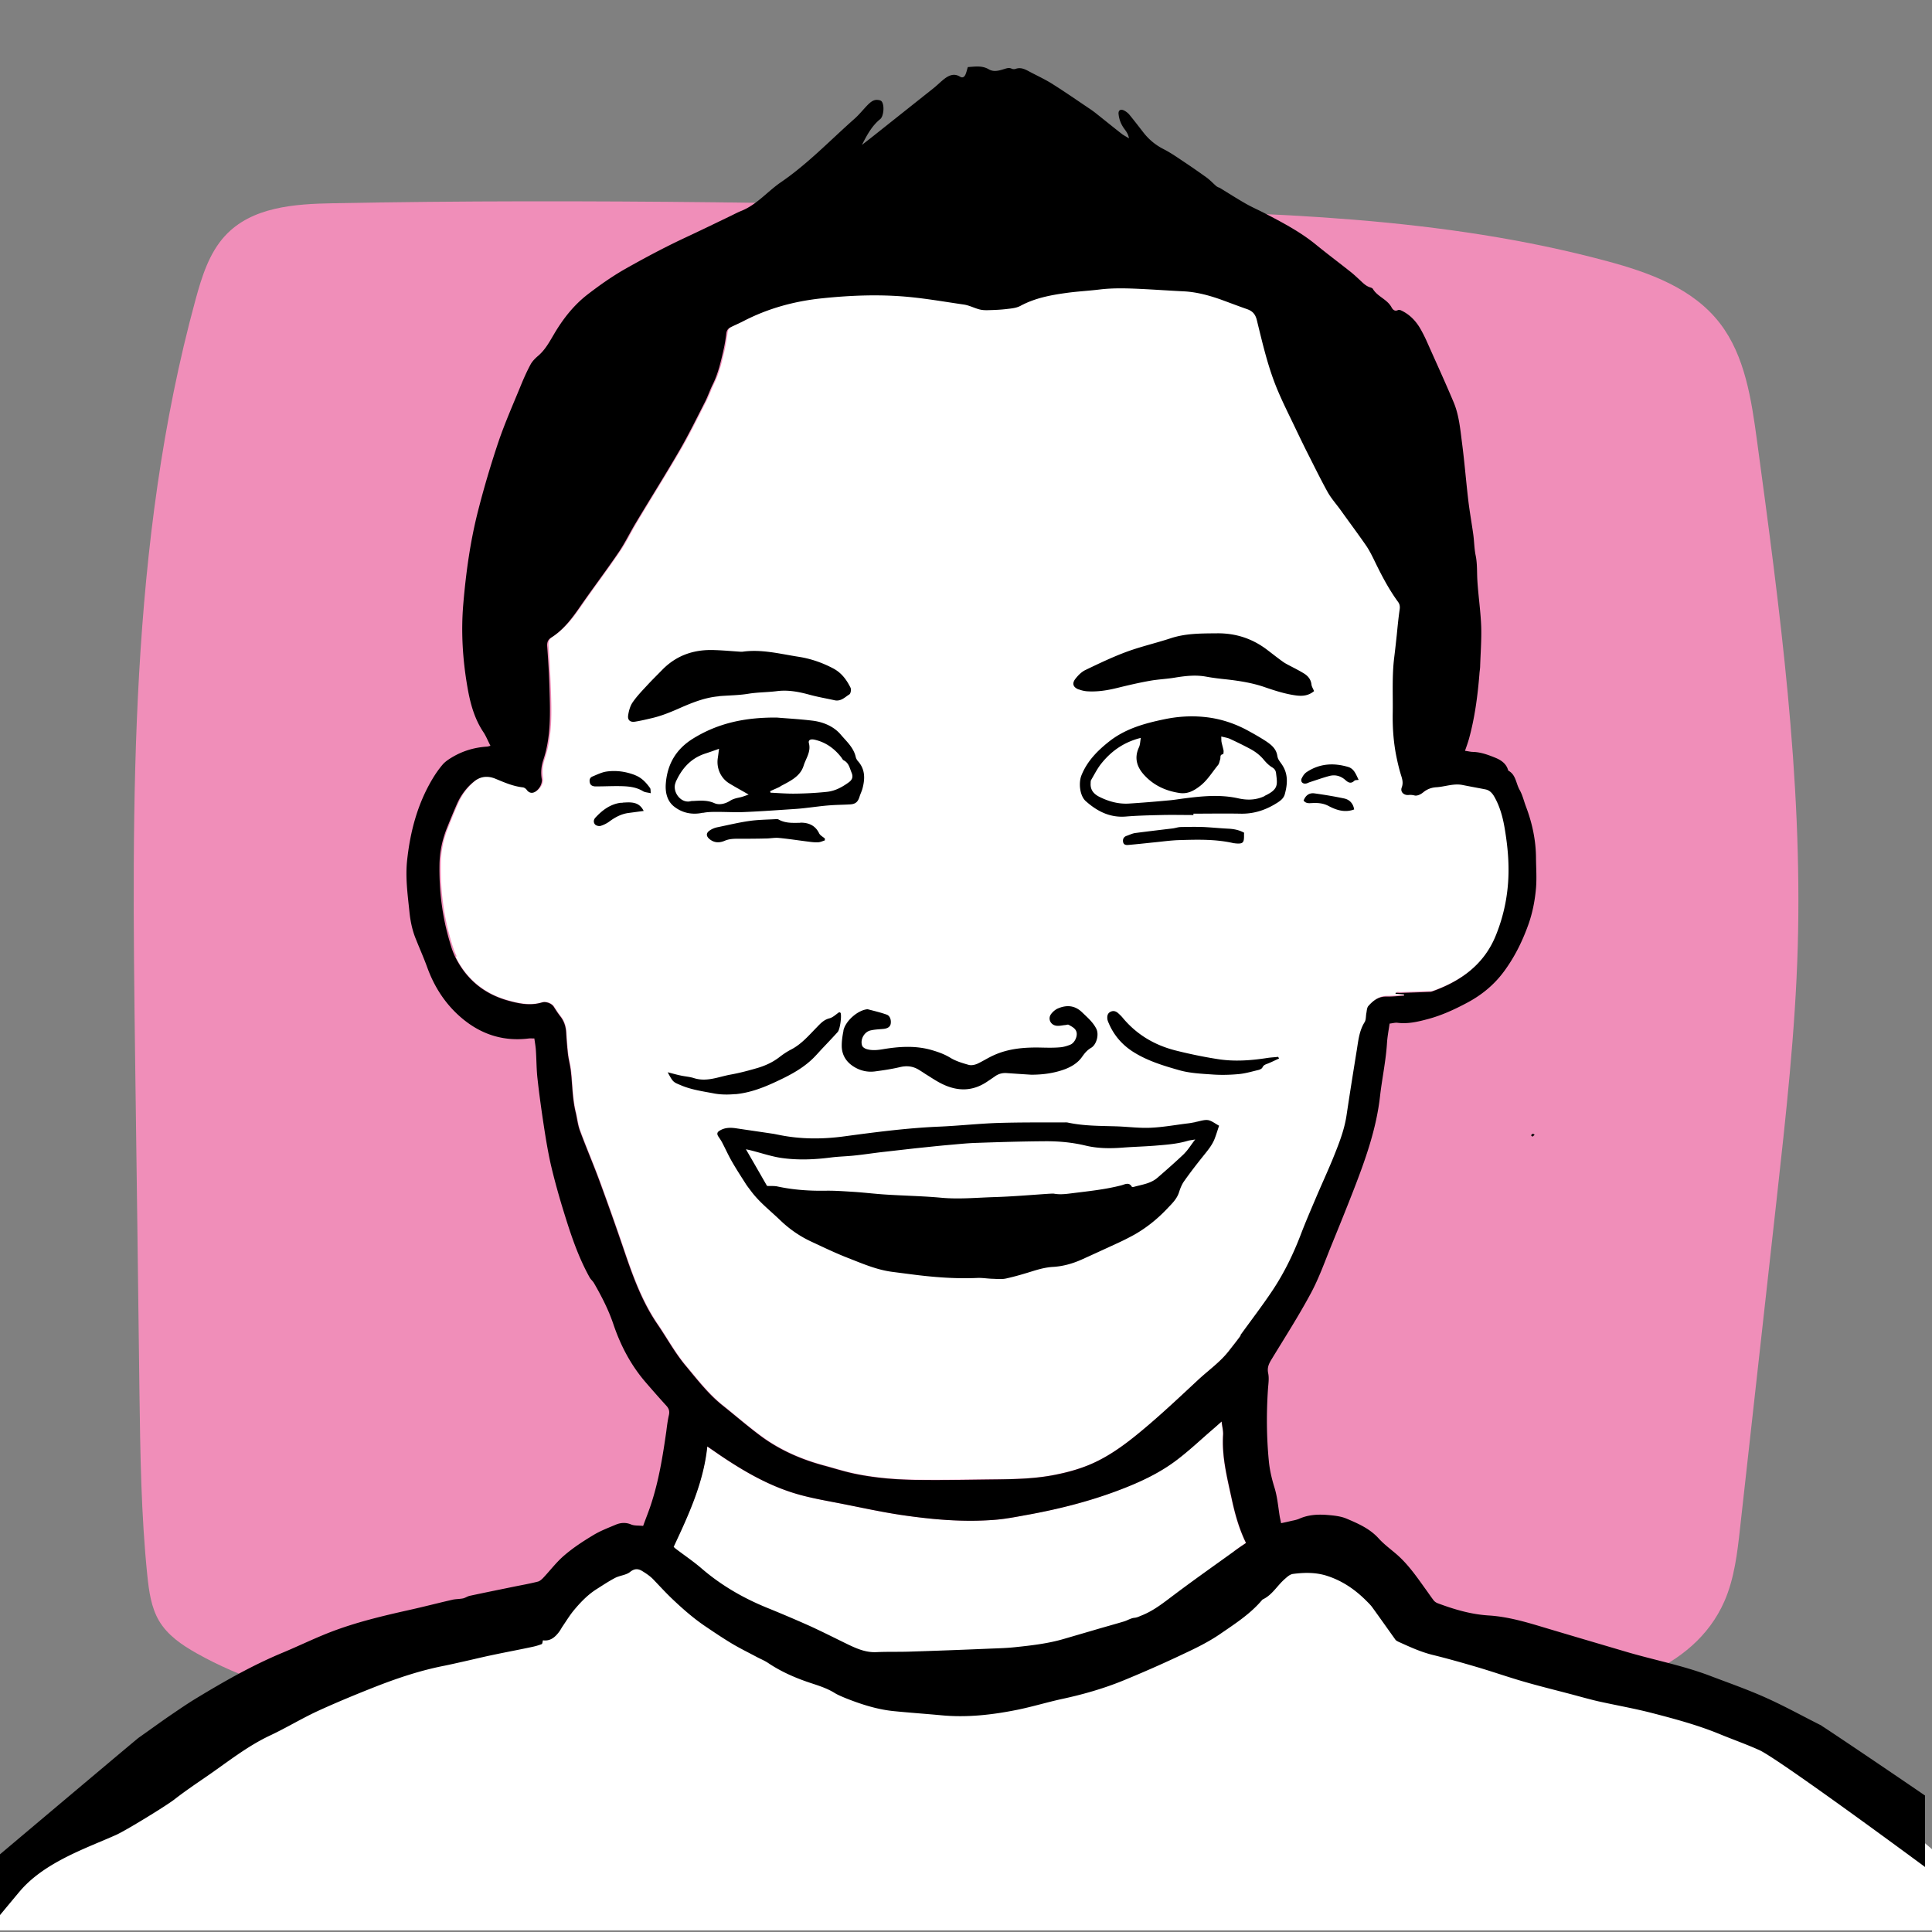 <svg xmlns="http://www.w3.org/2000/svg" viewBox="0 0 141.73 141.73"><rect x="0" y="0" width="141.73" height="141.73" fill="#808080" stroke="none"/><defs><style>.cls-2{fill:#fff}</style></defs><path id="Background" fill="#f08eb9" d="M112.59 124.94c5.4-.74 11.63-2.28 13.91-7.47.73-1.67.95-3.54 1.15-5.37.89-8.03 1.79-16.06 2.68-24.09.68-6.15 1.37-12.31 1.55-18.5.36-12.45-1.32-24.86-2.99-37.2-.41-3.02-.88-6.19-2.7-8.57-1.99-2.6-5.21-3.75-8.29-4.58-12.14-3.27-24.81-3.56-37.35-3.82-18.7-.4-37.41-.79-56.11-.43-2.83.05-5.98.26-7.94 2.4-1.16 1.26-1.7 3-2.16 4.69-4.88 17.89-4.67 36.8-4.43 55.4.11 8.23.22 16.46.32 24.7.06 4.51.12 9.02.58 13.5.12 1.14.28 2.31.85 3.29.63 1.07 1.68 1.78 2.74 2.38 6.67 3.76 14.5 4.35 22.06 4.74 10.76.55 21.54.85 32.32.63 8.51-.17 16.92.64 25.42.11 6.15-.39 12.28-.99 18.38-1.83z"/><g id="White"><path d="M33.43 70.19c.8 1.63 2.1 2.7 3.85 3.19.82.23 1.65.4 2.51.14.3-.09.7.08.85.3.16.25.32.5.5.73.27.34.39.73.42 1.16.03.53.07 1.06.13 1.59.05.41.16.81.21 1.22.12 1.02.11 2.06.36 3.07.11.44.15.89.3 1.31.46 1.25.99 2.48 1.45 3.73.61 1.66 1.2 3.32 1.77 5 .65 1.92 1.33 3.81 2.48 5.5.69 1 1.26 2.08 2.05 3.02.86 1.02 1.67 2.09 2.72 2.93.96.77 1.89 1.59 2.89 2.31 1.37 1 2.92 1.67 4.57 2.11.71.19 1.41.42 2.12.57 1.62.35 3.27.47 4.93.48 1.89.02 3.77-.03 5.66-.04 1.42-.01 2.84-.05 4.24-.34.81-.16 1.63-.38 2.4-.69 1.7-.69 3.12-1.85 4.51-3.02 1.22-1.04 2.38-2.14 3.55-3.23.78-.72 1.66-1.34 2.32-2.2.28-.37.57-.73.85-1.11.8-1.1 1.64-2.19 2.39-3.33.85-1.28 1.52-2.66 2.07-4.1.34-.89.72-1.76 1.09-2.64.41-.97.85-1.92 1.25-2.89.43-1.03.84-2.07 1.01-3.19.24-1.62.5-3.23.76-4.84.11-.69.18-1.39.57-2.01.11-.18.08-.45.13-.68.04-.17.05-.39.15-.51.34-.38.72-.68 1.28-.68.44 0 .89-.05 1.33-.07v-.09c-.21-.02-.42-.03-.63-.05 0-.03.01-.05.02-.08.1 0 .19.02.29.02.77-.03 1.53-.06 2.3-.08 2.15-.76 3.9-2 4.77-4.18.65-1.64.96-3.37.91-5.14-.02-.9-.13-1.8-.28-2.69-.14-.82-.36-1.63-.79-2.36-.14-.24-.33-.42-.61-.48-.55-.11-1.11-.21-1.67-.32-.66-.13-1.29.12-1.93.16-.38.03-.71.14-1 .39-.16.13-.4.25-.58.22-.16-.03-.3-.05-.47-.04-.35.03-.62-.22-.5-.55.14-.37.02-.67-.08-1-.13-.43-.24-.87-.32-1.31-.21-1.05-.28-2.11-.26-3.19.02-1.35-.07-2.7.11-4.05.07-.56.13-1.12.19-1.68.07-.61.12-1.23.21-1.84.03-.22 0-.38-.13-.56-.72-.99-1.28-2.07-1.8-3.17-.16-.34-.35-.69-.57-1-.59-.85-1.2-1.68-1.81-2.52-.33-.46-.71-.89-.99-1.38-.54-.96-1.02-1.95-1.51-2.93-.27-.54-.54-1.07-.79-1.62-.45-.95-.93-1.89-1.34-2.86-.71-1.66-1.11-3.43-1.54-5.18-.11-.44-.32-.66-.71-.8-.66-.23-1.31-.49-1.97-.72-.88-.31-1.78-.55-2.73-.59-1-.05-2-.12-3-.17-1.05-.05-2.1-.1-3.15.04-.83.1-1.66.15-2.49.26-1.14.16-2.27.38-3.3.94-.29.16-.67.18-1.01.23-.41.05-.83.07-1.25.08-.25 0-.5.01-.73-.05-.39-.1-.75-.31-1.16-.36-1.32-.19-2.64-.42-3.96-.55-2.13-.21-4.26-.12-6.4.09-2.05.21-4 .74-5.83 1.69-.3.15-.6.28-.9.43-.19.09-.3.23-.33.46-.06.43-.13.86-.22 1.28-.19.83-.38 1.66-.76 2.43-.21.43-.37.9-.59 1.33-.6 1.17-1.18 2.36-1.84 3.5-1.05 1.8-2.16 3.57-3.23 5.36-.43.71-.79 1.48-1.26 2.16-.91 1.34-1.89 2.63-2.81 3.96-.6.87-1.23 1.71-2.13 2.29-.23.15-.32.34-.3.63.07 1.03.13 2.06.17 3.1.06 1.75.13 3.5-.44 5.21-.15.46-.21.93-.13 1.43.03.19-.04.44-.15.61-.31.46-.69.55-.96.18a.459.459 0 00-.28-.17c-.71-.08-1.35-.37-2-.63-.55-.23-1.11-.18-1.59.21-.54.44-.95.99-1.23 1.62-.27.59-.51 1.2-.75 1.8-.35.86-.53 1.75-.54 2.68-.03 1.92.2 3.8.75 5.64.11.38.23.77.41 1.13z" class="cls-2"/><path d="M122.43 124.83c-7.07-2.23-14.95-3.2-20.45-8.17-1.65-1.49-3.25-3.41-5.47-3.54-1.52-.09-2.95.71-4.47.81-.52.03-1.03-.02-1.54-.12a22.651 22.651 0 01.89-.62c-.53-1.08-.82-2.17-1.06-3.29-.33-1.53-.72-3.05-.62-4.64.02-.3-.06-.6-.11-.98-.27.24-.47.42-.67.59-.85.73-1.66 1.5-2.55 2.18-1.37 1.05-2.95 1.76-4.56 2.36-2.04.76-4.14 1.29-6.27 1.68-.85.16-1.71.34-2.57.4-2.32.18-4.64-.02-6.93-.36-1.43-.21-2.85-.53-4.28-.81-1.01-.2-2.04-.38-3.03-.64-2.17-.58-4.09-1.68-5.94-2.93-.3-.2-.59-.4-.93-.64-.24 2.34-1.1 4.41-2.06 6.49-1.4.25-2.77.63-4.05 1.26-1.81.9-3.36 2.26-5.11 3.27-2.2 1.27-4.69 1.96-7.12 2.7-4.4 1.35-8.72 2.96-12.89 4.89-7.32 3.39-14.26 7.81-19.9 13.63-.25.26-.52.53-.79.8v2.46h141.92v-5.83c-5.65-4.92-12.3-8.7-19.45-10.95z" class="cls-2"/></g><g id="Black"><path d="M133.65 126.6c-1.36-.68-2.69-1.42-4.07-2.04-1.35-.61-2.76-1.1-4.15-1.63-2.03-.77-4.18-1.17-6.25-1.79-1.93-.57-3.87-1.14-5.81-1.72-1.36-.41-2.72-.82-4.15-.91-1.31-.08-2.52-.44-3.73-.89a.71.71 0 01-.32-.22c-.22-.29-.42-.59-.64-.89-.63-.88-1.25-1.77-2.08-2.49-.44-.38-.92-.73-1.31-1.16-.65-.72-1.5-1.09-2.35-1.45-.42-.18-.91-.23-1.37-.27-.71-.06-1.42-.03-2.1.27-.18.08-.38.12-.58.16-.24.06-.48.11-.76.17-.03-.17-.08-.36-.11-.55-.11-.71-.17-1.42-.39-2.11-.19-.62-.34-1.26-.4-1.91-.17-1.76-.18-3.53-.06-5.3.03-.38.09-.78.01-1.14-.08-.41.05-.68.25-1.01.98-1.61 2-3.2 2.89-4.86.58-1.08 1-2.26 1.46-3.4.56-1.37 1.12-2.75 1.66-4.14.87-2.24 1.68-4.5 1.95-6.92.15-1.3.43-2.59.51-3.9.03-.46.12-.92.19-1.41.21-.02.4-.08.57-.06.78.1 1.53-.08 2.27-.28 1-.27 1.93-.7 2.85-1.19 1.07-.57 1.97-1.31 2.69-2.28.77-1.04 1.34-2.18 1.78-3.4.32-.88.5-1.8.58-2.73.06-.71.01-1.43 0-2.15 0-1.33-.27-2.6-.74-3.84-.15-.4-.25-.84-.46-1.21-.27-.47-.27-1.11-.82-1.41-.02-.01-.03-.06-.04-.09-.14-.43-.48-.67-.87-.84-.54-.22-1.08-.43-1.68-.45-.18 0-.36-.05-.6-.08.11-.31.21-.59.29-.87.43-1.56.64-3.16.77-4.77.01-.17.04-.33.05-.5.03-.99.11-1.98.08-2.97-.04-1.12-.21-2.24-.28-3.36-.04-.61 0-1.22-.12-1.83-.11-.51-.11-1.04-.18-1.56-.12-.87-.28-1.74-.38-2.62-.16-1.38-.27-2.76-.45-4.13-.13-1.01-.22-2.04-.62-2.98-.64-1.52-1.33-3.02-2-4.53-.14-.3-.29-.6-.46-.89-.34-.57-.79-1.02-1.39-1.3-.07-.03-.17-.05-.23-.02-.23.11-.37-.03-.46-.19-.32-.61-1.04-.79-1.38-1.37-.03-.05-.11-.08-.17-.1-.35-.1-.58-.36-.83-.59-.23-.21-.45-.42-.7-.61-.82-.65-1.66-1.28-2.47-1.94-1.16-.95-2.47-1.63-3.79-2.32-.46-.24-.93-.44-1.38-.7-.63-.36-1.24-.75-1.86-1.13-.04-.03-.09-.04-.14-.06-.06-.03-.12-.06-.16-.1-.24-.21-.45-.44-.7-.62-.53-.38-1.06-.75-1.6-1.11-.51-.34-1.02-.7-1.57-.98a4.32 4.32 0 01-1.42-1.16c-.36-.46-.71-.92-1.08-1.37-.1-.12-.25-.23-.39-.3-.26-.12-.43 0-.39.29.04.37.17.71.39 1.02.13.19.31.38.37.74-.22-.14-.36-.21-.49-.3-.59-.46-1.17-.93-1.76-1.4-.2-.16-.39-.31-.6-.45-.94-.63-1.87-1.28-2.83-1.88-.55-.34-1.15-.61-1.72-.92-.29-.15-.57-.27-.91-.15-.08.03-.21.03-.29-.01-.2-.1-.37-.03-.57.03-.36.11-.75.23-1.12.01-.5-.29-1.02-.19-1.53-.16-.07.21-.1.39-.18.56-.08.17-.21.26-.4.14-.41-.25-.77-.11-1.11.14-.29.22-.55.49-.84.72l-4.23 3.36c-.34.27-.67.53-1.01.79.36-.7.72-1.39 1.34-1.89.27-.22.33-1.08.09-1.32-.06-.06-.18-.08-.27-.09-.3-.03-.51.15-.7.33-.34.34-.64.73-1 1.05-1.79 1.58-3.44 3.32-5.42 4.67-.97.67-1.74 1.62-2.86 2.08-.28.11-.54.25-.81.38-1.14.55-2.27 1.1-3.41 1.63-1.49.7-2.95 1.48-4.38 2.29-.94.54-1.83 1.17-2.69 1.83-1.04.8-1.84 1.83-2.5 2.96-.33.56-.64 1.13-1.15 1.56-.21.18-.42.39-.55.63-.29.54-.54 1.11-.77 1.68-.54 1.31-1.11 2.61-1.57 3.95-.55 1.64-1.05 3.31-1.48 4.99-.59 2.27-.91 4.58-1.11 6.91-.18 2.07-.05 4.14.31 6.19.2 1.14.5 2.25 1.15 3.23.21.31.34.66.53 1.02-.12.03-.19.06-.25.06-.92.06-1.77.31-2.56.78-.25.15-.51.32-.7.54-.28.33-.53.69-.75 1.06-1.09 1.83-1.62 3.83-1.85 5.93-.14 1.26.03 2.5.16 3.75.07.72.21 1.42.49 2.09.27.68.57 1.35.82 2.04.47 1.3 1.17 2.44 2.16 3.39 1.48 1.41 3.23 2.09 5.3 1.83.11-.01.23 0 .4 0 .04.29.09.56.11.84.05.7.04 1.4.12 2.1.13 1.19.3 2.39.48 3.57.14.91.29 1.81.49 2.71.23.99.5 1.97.79 2.95.56 1.83 1.12 3.66 2.06 5.35.08.15.23.27.32.42.56.97 1.07 1.96 1.43 3.03.53 1.57 1.29 3.01 2.37 4.26.5.58 1.01 1.16 1.52 1.72.19.21.24.41.18.68-.09.39-.14.79-.19 1.19-.26 1.82-.55 3.63-1.13 5.38-.17.52-.38 1.03-.57 1.56-.33-.04-.64 0-.89-.11-.39-.16-.76-.13-1.12.02-.57.24-1.15.46-1.67.78-.73.44-1.45.91-2.09 1.46-.58.49-1.05 1.12-1.57 1.67-.11.11-.25.24-.4.27-.55.14-1.11.24-1.66.35-1.11.23-2.22.45-3.33.69-.17.04-.33.16-.5.19-.26.05-.53.04-.78.1-1.09.25-2.16.53-3.25.77-1.92.43-3.84.89-5.68 1.6-1.19.46-2.35 1.03-3.53 1.52-2.23.93-4.31 2.12-6.37 3.37-.64.39-1.26.82-1.88 1.24-.77.53-1.52 1.08-2.29 1.62-.09.06-5.78 4.85-10.43 8.77v4.55c.86-1.03 1.65-1.99 1.82-2.18 1.83-2.06 4.83-3.06 6.95-4.01.7-.31 3.69-2.14 4.29-2.61.72-.56 1.48-1.08 2.24-1.6 1.57-1.07 3.05-2.28 4.78-3.09 1.19-.56 2.32-1.25 3.51-1.8 1.42-.65 2.88-1.25 4.33-1.82 1.6-.62 3.23-1.16 4.92-1.49.49-.1.97-.21 1.46-.32.68-.15 1.36-.32 2.04-.46.98-.21 1.96-.39 2.94-.6.24-.05.49-.12.72-.21.05-.02.06-.17.09-.28.54.08.9-.23 1.2-.64.09-.12.16-.26.24-.38.28-.41.54-.84.86-1.22.47-.56.98-1.09 1.6-1.49.46-.29.92-.6 1.4-.85.35-.18.81-.2 1.1-.44.34-.27.61-.23.9-.05.29.18.59.38.82.63.45.47.88.94 1.35 1.39.8.76 1.62 1.48 2.54 2.09.59.4 1.19.8 1.8 1.17.6.36 1.23.67 1.85 1 .28.15.58.27.84.44.93.63 1.95 1.08 3.01 1.44.63.21 1.27.4 1.85.75.25.16.53.27.81.39 1.13.45 2.29.83 3.51.96 1.18.12 2.36.2 3.54.31 1.88.18 3.73-.03 5.57-.4 1.09-.22 2.17-.55 3.26-.79 1.54-.33 3.05-.76 4.5-1.35 1.51-.62 3.01-1.28 4.48-1.98.9-.42 1.81-.87 2.63-1.43 1.09-.75 2.22-1.47 3.09-2.5a.24.24 0 01.08-.06c.66-.32 1.02-.97 1.55-1.45.21-.18.4-.38.66-.41.85-.11 1.7-.12 2.53.16 1.12.37 2.05 1.02 2.87 1.85.13.13.26.26.37.4.58.8 1.15 1.61 1.73 2.42.04.06.13.1.2.14.82.37 1.63.75 2.52.97 1.1.27 2.19.58 3.28.9 1.15.34 2.29.74 3.44 1.07 1.07.31 2.16.58 3.23.86.73.19 1.45.4 2.18.57 1.3.29 2.62.52 3.91.85 1.7.44 3.39.89 5.02 1.56.97.4 1.97.75 2.92 1.18 1.06.48 7.42 5.08 12.15 8.57v-5.24c-3.68-2.52-7.49-5.07-7.61-5.13zm-42.81-13.02c-1.55 1.12-3.12 2.22-4.65 3.37-.79.59-1.54 1.21-2.47 1.57-.17.07-.3.14-.49.16-.26.02-.5.18-.75.26-.73.22-1.47.42-2.21.64l-2.16.63c-1.2.36-2.44.5-3.69.63-.66.07-1.33.08-2 .11-1.88.08-3.76.15-5.65.21-.83.03-1.67 0-2.5.04-.75.03-1.4-.25-2.05-.56-.93-.45-1.85-.92-2.79-1.35-1.05-.47-2.11-.92-3.17-1.35-1.74-.71-3.35-1.64-4.78-2.87-.6-.52-1.27-.97-1.9-1.45-.07-.05-.12-.11-.16-.14 1.11-2.38 2.19-4.7 2.47-7.37.34.23.64.44.93.64 1.85 1.25 3.77 2.35 5.94 2.93 1 .27 2.02.44 3.03.64 1.42.28 2.84.59 4.28.81 2.3.34 4.61.55 6.93.36.86-.07 1.72-.25 2.57-.4 2.14-.4 4.24-.93 6.27-1.68 1.62-.6 3.19-1.3 4.56-2.36.89-.68 1.7-1.45 2.55-2.18.2-.17.4-.35.67-.59.04.38.13.69.11.98-.1 1.59.29 3.11.62 4.64.24 1.11.53 2.2 1.06 3.29-.2.14-.39.26-.57.39zm.2-15.64c-.27.38-.56.74-.85 1.11-.65.86-1.54 1.47-2.32 2.2-1.17 1.09-2.34 2.19-3.55 3.23-1.38 1.18-2.8 2.33-4.51 3.02-.77.31-1.58.53-2.4.69-1.39.28-2.82.32-4.24.34-1.89.02-3.77.06-5.66.04-1.65-.01-3.3-.13-4.93-.48-.72-.16-1.42-.38-2.12-.57-1.64-.44-3.19-1.11-4.57-2.11-.99-.73-1.92-1.54-2.89-2.31-1.05-.84-1.86-1.9-2.72-2.93-.78-.94-1.36-2.01-2.05-3.02-1.16-1.69-1.83-3.59-2.48-5.5-.57-1.67-1.16-3.34-1.77-5-.46-1.25-.99-2.48-1.45-3.73-.15-.42-.2-.88-.3-1.31-.25-1.01-.24-2.05-.36-3.07-.05-.41-.16-.81-.21-1.22-.06-.53-.1-1.06-.13-1.59-.03-.43-.15-.81-.42-1.16-.18-.23-.34-.48-.5-.73-.15-.22-.55-.39-.85-.3-.86.26-1.69.09-2.51-.14-1.75-.49-3.04-1.56-3.85-3.19-.18-.36-.3-.74-.41-1.13-.55-1.84-.78-3.72-.75-5.64.01-.93.2-1.82.54-2.68.24-.6.49-1.21.75-1.8.28-.63.69-1.18 1.23-1.62.48-.4 1.04-.44 1.59-.21.65.27 1.29.55 2 .63.1.01.22.09.28.17.26.37.65.28.96-.18.11-.17.19-.42.15-.61-.08-.5-.03-.97.13-1.43.56-1.7.49-3.45.44-5.21-.03-1.03-.09-2.06-.17-3.1-.02-.29.07-.49.3-.63.91-.58 1.53-1.42 2.13-2.29.92-1.33 1.9-2.62 2.81-3.96.47-.69.83-1.45 1.26-2.16 1.07-1.79 2.19-3.56 3.23-5.36.66-1.14 1.24-2.33 1.84-3.5.22-.43.37-.89.59-1.33.38-.77.57-1.6.76-2.43.1-.42.17-.85.22-1.28.03-.23.14-.37.33-.46.3-.15.61-.28.9-.43 1.83-.95 3.77-1.48 5.83-1.69 2.13-.22 4.27-.3 6.4-.09 1.33.13 2.64.36 3.96.55.41.06.77.26 1.16.36.23.06.49.06.73.05.42-.01.83-.03 1.25-.08.34-.04.72-.07 1.01-.23 1.04-.56 2.16-.78 3.3-.94.83-.12 1.66-.16 2.49-.26 1.05-.13 2.1-.09 3.15-.04 1 .05 2 .12 3 .17.94.04 1.84.28 2.73.59.66.24 1.31.49 1.97.72.39.14.6.36.71.8.43 1.75.83 3.51 1.54 5.18.41.97.89 1.91 1.34 2.86.26.54.52 1.08.79 1.62.5.98.98 1.97 1.51 2.93.27.49.66.92.99 1.38.6.84 1.22 1.67 1.81 2.52.22.31.4.66.57 1 .53 1.1 1.08 2.18 1.8 3.17.13.17.16.34.13.56-.09.61-.15 1.23-.21 1.84-.06.56-.12 1.12-.19 1.68-.17 1.35-.09 2.7-.11 4.05-.02 1.07.05 2.13.26 3.19.09.44.19.88.32 1.31.1.33.22.62.08 1-.12.32.15.58.5.55.16-.02.31 0 .47.04.18.03.43-.09.58-.22.3-.25.63-.37 1-.39.64-.04 1.27-.3 1.93-.16.55.11 1.11.21 1.67.32.28.06.46.24.61.48.43.73.65 1.54.79 2.36.15.89.26 1.79.28 2.69.05 1.77-.25 3.5-.91 5.14-.87 2.19-2.62 3.43-4.77 4.18-.77.03-1.53.06-2.3.08-.1 0-.19-.01-.29-.02 0 .03-.01.05-.02.08.21.02.42.03.63.05v.09c-.44.03-.89.08-1.33.07-.56 0-.94.3-1.28.68-.11.12-.12.33-.15.51-.05.23-.02.5-.13.68-.39.62-.46 1.32-.57 2.01-.26 1.61-.52 3.23-.76 4.84-.17 1.12-.59 2.15-1.01 3.19-.4.97-.84 1.92-1.25 2.89-.37.87-.75 1.75-1.09 2.64-.55 1.44-1.22 2.82-2.07 4.1-.76 1.14-1.59 2.22-2.39 3.33z"/><path d="M112.44 83.37s.08-.07.14-.12c-.06-.04-.11-.09-.13-.08-.05.02-.09.07-.14.11.04.04.09.1.12.1zm-24.75-1.05c-.18.03-.36.07-.54.09-.91.11-1.82.28-2.73.32-.81.04-1.63-.07-2.45-.1-1.22-.04-2.44-.02-3.64-.28-.1-.02-.2-.01-.3-.01-1.62 0-3.24-.01-4.86.04-1.43.05-2.86.21-4.3.27-2.32.1-4.62.4-6.92.71-1.61.22-3.23.22-4.83-.11-.16-.03-.33-.07-.49-.09-.86-.13-1.71-.25-2.57-.38-.44-.07-.87-.08-1.26.16-.21.12-.22.26-.09.45.1.15.2.29.28.45.24.46.45.93.71 1.38.31.54.64 1.05.98 1.58.12.2.27.38.41.57.6.81 1.4 1.43 2.12 2.12.69.67 1.47 1.21 2.34 1.61.88.41 1.75.83 2.65 1.18 1.05.41 2.1.87 3.24 1.02l1.39.18c1.61.21 3.22.34 4.84.27.38-.02.76.05 1.14.06.33.01.68.05.99-.02.68-.15 1.35-.35 2.02-.56.46-.14.92-.26 1.41-.29.74-.04 1.45-.24 2.12-.54.91-.41 1.82-.83 2.73-1.25.39-.18.78-.38 1.16-.59.89-.51 1.68-1.15 2.38-1.89.34-.36.71-.7.87-1.2.09-.28.2-.57.37-.81.45-.64.93-1.26 1.42-1.87.32-.4.66-.8.84-1.29.11-.29.2-.59.31-.92-.27-.14-.53-.36-.81-.41-.3-.04-.62.09-.93.14zm-.8 2.3c-.64.61-1.3 1.19-1.97 1.77-.5.44-1.15.51-1.75.68-.04.01-.13.01-.14-.01-.2-.36-.5-.18-.75-.11-1.23.32-2.49.44-3.75.6-.4.05-.79.09-1.19.02-.11-.02-.23 0-.35 0-1.36.09-2.73.21-4.09.25-1.26.04-2.53.16-3.8.05-1.38-.13-2.76-.15-4.14-.24-.8-.05-1.59-.15-2.39-.2-.66-.04-1.33-.09-2-.08-1.19.02-2.36-.06-3.53-.31-.22-.05-.45-.03-.77-.04-.47-.82-.98-1.71-1.55-2.69.24.05.36.08.48.11.69.18 1.38.41 2.08.52 1.22.18 2.46.13 3.69-.03.56-.07 1.13-.08 1.69-.14.7-.07 1.39-.18 2.09-.26l2.38-.27c.8-.08 1.59-.17 2.39-.24.71-.06 1.43-.14 2.14-.16 1.7-.06 3.4-.11 5.1-.12.97 0 1.92.09 2.88.32.87.21 1.78.22 2.69.15.78-.06 1.56-.08 2.34-.14.83-.07 1.66-.12 2.46-.36.14-.04.28-.05.55-.1-.32.41-.52.76-.8 1.03zM51.58 59.63c.33-.07.69-.07 1.04-.07.67 0 1.34.04 2 .01 1.21-.05 2.43-.14 3.64-.22.32-.02.63-.05.95-.09.55-.06 1.09-.14 1.64-.18.5-.04 1-.04 1.5-.07.41-.02.59-.18.71-.58.07-.22.18-.43.23-.66.17-.68.17-1.34-.34-1.92a.753.753 0 01-.17-.3c-.15-.71-.7-1.18-1.12-1.68-.5-.58-1.25-.9-2.03-1-.98-.12-1.96-.17-2.64-.23-2.39-.02-4.34.43-6.13 1.53-1.27.78-1.92 1.9-2.02 3.36-.04.65.12 1.27.64 1.66.6.46 1.32.6 2.09.43zm5.65-1.94c.69-.37 1.47-.71 1.72-1.51.16-.53.56-1.03.39-1.66-.06-.23.12-.32.4-.26.82.18 1.46.64 1.97 1.29.06.08.11.19.19.23.37.19.43.56.57.9.13.31.05.52-.19.7-.49.36-1.02.65-1.63.71-.76.08-1.53.12-2.29.13-.61.01-1.22-.04-1.84-.07 0-.04-.02-.07-.02-.11.25-.12.51-.22.76-.35zm-7.67-.3c.45-1.01 1.11-1.76 2.18-2.11.31-.1.62-.21 1.01-.35-.04.28-.06.47-.09.66-.12.74.2 1.49.84 1.88.44.27.89.51 1.42.82-.24.08-.43.16-.62.2-.26.06-.5.1-.75.26-.3.19-.76.34-1.14.17-.51-.23-1.03-.19-1.56-.16-.07 0-.13 0-.2.02-.74.17-1.37-.75-1.08-1.39zm44.15-1.89c-.06-.55-.43-.85-.83-1.12-.46-.3-.94-.57-1.42-.83-1-.53-2.06-.86-3.19-.96-.97-.09-1.93-.02-2.88.18-1.44.3-2.84.69-4.03 1.63-.86.68-1.61 1.44-2.03 2.49-.22.57-.11 1.5.32 1.88.83.74 1.77 1.23 2.95 1.13.86-.07 1.73-.09 2.6-.11.78-.02 1.57 0 2.35 0v-.1c1.13 0 2.27-.02 3.4 0 .94.03 1.78-.22 2.57-.69.3-.18.63-.37.73-.73.21-.76.26-1.51-.22-2.2-.12-.18-.29-.37-.31-.56zm-.94 2.9c-.63.3-1.27.31-1.91.17-1.33-.3-2.65-.17-3.98 0-.4.05-.79.12-1.19.15-.96.09-1.93.17-2.89.23-.73.04-1.42-.14-2.08-.46-.43-.2-.75-.5-.71-1.04 0-.08 0-.18.04-.24.24-.41.46-.85.76-1.22.73-.9 1.64-1.55 2.88-1.86-.05.28-.05.51-.14.7-.37.8-.13 1.48.42 2.06.68.73 1.55 1.13 2.54 1.28.62.1 1.09-.17 1.55-.53.53-.42.87-1 1.29-1.51.09-.11.11-.27.16-.42.05-.14-.05-.35.21-.38.03 0 .05-.18.04-.27-.04-.21-.11-.42-.15-.63-.02-.11-.01-.22-.02-.4.24.06.44.09.61.16.5.23.99.47 1.48.73.4.21.76.48 1.05.84.17.2.37.4.59.53.19.11.27.25.29.43.1.83.2 1.18-.83 1.66zm-40.03-7.33c.73-.06 1.46-.06 2.18-.18.69-.11 1.39-.1 2.09-.19.81-.1 1.59.05 2.36.26.62.17 1.26.28 1.9.42.45.07.73-.25 1.04-.44.1-.06.15-.37.08-.5-.28-.56-.64-1.06-1.22-1.38-.82-.44-1.69-.74-2.59-.88-1.36-.21-2.71-.57-4.11-.37h-.15c-.63-.04-1.26-.1-1.9-.12-1.49-.06-2.79.37-3.85 1.46-.36.37-.73.73-1.08 1.11-.37.4-.76.8-1.07 1.25-.19.27-.29.63-.34.97-.05.36.16.52.52.46.43-.07.85-.17 1.27-.27.63-.15 1.23-.39 1.83-.65.97-.43 1.96-.85 3.04-.94zm26.39-.5c.18.07.38.12.58.14.79.06 1.56-.07 2.32-.26.77-.19 1.55-.37 2.34-.51.62-.11 1.26-.13 1.88-.24.75-.12 1.48-.2 2.24-.06.49.09.99.15 1.49.2.96.11 1.92.26 2.83.58.73.25 1.45.48 2.21.59.48.07.95.05 1.38-.31-.08-.19-.17-.33-.19-.47-.04-.41-.28-.67-.61-.86-.3-.18-.61-.34-.92-.5-.19-.1-.39-.2-.56-.32-.39-.28-.77-.58-1.15-.87-1.1-.84-2.33-1.24-3.72-1.22-1.14.01-2.26 0-3.36.36-1.06.35-2.16.6-3.2.98s-2.06.87-3.06 1.35c-.29.14-.54.39-.74.65-.27.35-.16.62.24.78zM61.88 75.6c-.08.39-.14.8-.13 1.19.03.7.41 1.21 1.02 1.54.44.24.92.33 1.4.27.61-.08 1.22-.17 1.82-.31.48-.12.92-.09 1.35.15.19.11.37.23.55.35.41.25.81.53 1.25.74 1.1.53 2.18.54 3.23-.15.21-.14.42-.28.62-.42.25-.18.53-.26.85-.24.58.04 1.16.08 1.81.12.81 0 1.66-.1 2.49-.41.49-.19.94-.47 1.24-.9.19-.27.37-.49.66-.66.41-.24.6-.99.38-1.41-.25-.49-.66-.83-1.04-1.2-.53-.51-1.12-.55-1.75-.29-.2.08-.4.25-.53.43-.25.35-.02.81.42.85.2.02.4-.03.59-.05.1 0 .22-.06.29-.02.24.14.52.26.58.57.06.31-.16.76-.45.88-.24.1-.51.18-.77.2-.45.04-.9.03-1.35.02-1.23-.03-2.44.06-3.57.59-.39.18-.76.42-1.15.6-.19.08-.43.13-.62.08-.46-.13-.94-.27-1.35-.52-.44-.27-.9-.43-1.38-.57-1.18-.34-2.38-.26-3.57-.06-.42.07-.83.11-1.23-.02-.11-.04-.25-.13-.29-.23-.17-.45.15-1.03.62-1.13.31-.07.62-.08.94-.11.3-.03.49-.15.53-.37.05-.28-.05-.6-.3-.68-.45-.16-.92-.27-1.38-.39h-.05c-.7.08-1.59.86-1.74 1.57zm-7.95 4.67c.99-.09 1.91-.42 2.81-.83 1-.46 1.98-.94 2.8-1.7.27-.25.5-.52.75-.79.39-.41.78-.82 1.16-1.24.17-.18.3-1.13.22-1.4 0-.01-.03-.02-.1-.06-.22.14-.45.38-.71.45-.41.1-.66.37-.92.64-.59.6-1.14 1.26-1.92 1.66-.31.16-.6.36-.87.57-.47.36-1 .6-1.56.77-.65.19-1.32.37-1.99.49-.89.16-1.75.56-2.69.26-.31-.1-.65-.12-.97-.19-.29-.06-.57-.14-.96-.24.4.74.41.72.96.95.79.34 1.64.45 2.47.61.5.09 1.03.09 1.54.04zm39.84-2.74c-.26.03-.53.04-.79.08-1.22.19-2.46.28-3.68.08-1.02-.16-2.03-.37-3.03-.62-1.56-.39-2.89-1.17-3.93-2.43-.1-.12-.21-.22-.32-.32-.18-.16-.39-.2-.6-.07-.19.12-.21.33-.18.54.02.1.06.19.1.28.39.92 1.04 1.64 1.88 2.15 1.01.62 2.16.97 3.29 1.29.81.23 1.68.26 2.52.32.63.04 1.27.02 1.89-.04.48-.05.94-.19 1.41-.3.1-.03.24-.09.28-.18.09-.2.26-.23.43-.3.27-.11.53-.24.79-.36-.02-.04-.04-.07-.06-.11zM58.7 60.36c-.56.01-1.1.04-1.6-.25-.04-.02-.1-.02-.15-.02-.65.04-1.3.04-1.94.13-.79.11-1.57.3-2.35.46-.21.04-.42.12-.59.24-.29.19-.28.43 0 .65.34.27.71.27 1.09.11.3-.13.61-.15.93-.15.7 0 1.4 0 2.1-.02.32 0 .63-.07.95-.04.74.07 1.49.19 2.23.28.21.03.43.05.65.04.17-.01.33-.09.49-.14v-.14c-.14-.12-.34-.22-.42-.38-.29-.6-.8-.79-1.39-.78zm29.58.31c-.55-.02-1.09-.01-1.64 0-.2 0-.39.07-.59.1-.92.11-1.85.22-2.77.34-.21.03-.41.13-.61.2-.23.07-.32.24-.28.46.05.24.26.23.44.21.56-.05 1.13-.11 1.69-.17.66-.06 1.32-.16 1.98-.18 1.34-.04 2.69-.08 4.02.23.03 0 .07 0 .1.01.57.05.65-.04.64-.61 0-.05 0-.09.01-.17-.4-.22-.79-.28-1.19-.3-.6-.03-1.19-.09-1.79-.12zm-41.67-3.8c-.69-.27-1.39-.37-2.11-.27-.35.05-.69.22-1.03.36-.2.08-.25.25-.2.46.05.2.2.25.37.27h.15c.56 0 1.13-.03 1.69-.02.58.01 1.16.05 1.69.37.14.09.33.09.57.15-.02-.18 0-.32-.06-.39-.28-.39-.6-.74-1.08-.93zm48.89.21c-.12.24.04.44.3.4.1-.01.19-.07.28-.1.47-.15.94-.32 1.42-.45.43-.12.83-.02 1.17.27.21.19.42.34.69.07.05-.05.18-.04.31-.06-.2-.4-.33-.82-.78-.95-1.06-.31-2.08-.25-3.02.37-.16.1-.29.28-.37.46zm-49.83 1.81c-.07 0-.13 0-.2.01-.74.12-1.3.55-1.79 1.08-.15.16-.15.36-.03.5.08.09.28.14.4.11.23-.07.46-.18.66-.33.42-.31.87-.55 1.39-.62l1.12-.15c-.35-.71-.96-.64-1.55-.61zm52.91-.32c-.71-.15-1.44-.27-2.16-.37-.4-.05-.65.17-.79.53.19.24.43.19.66.18.41-.02.8.02 1.16.21.6.32 1.22.51 1.89.26-.07-.44-.34-.73-.76-.81z"/></g></svg>